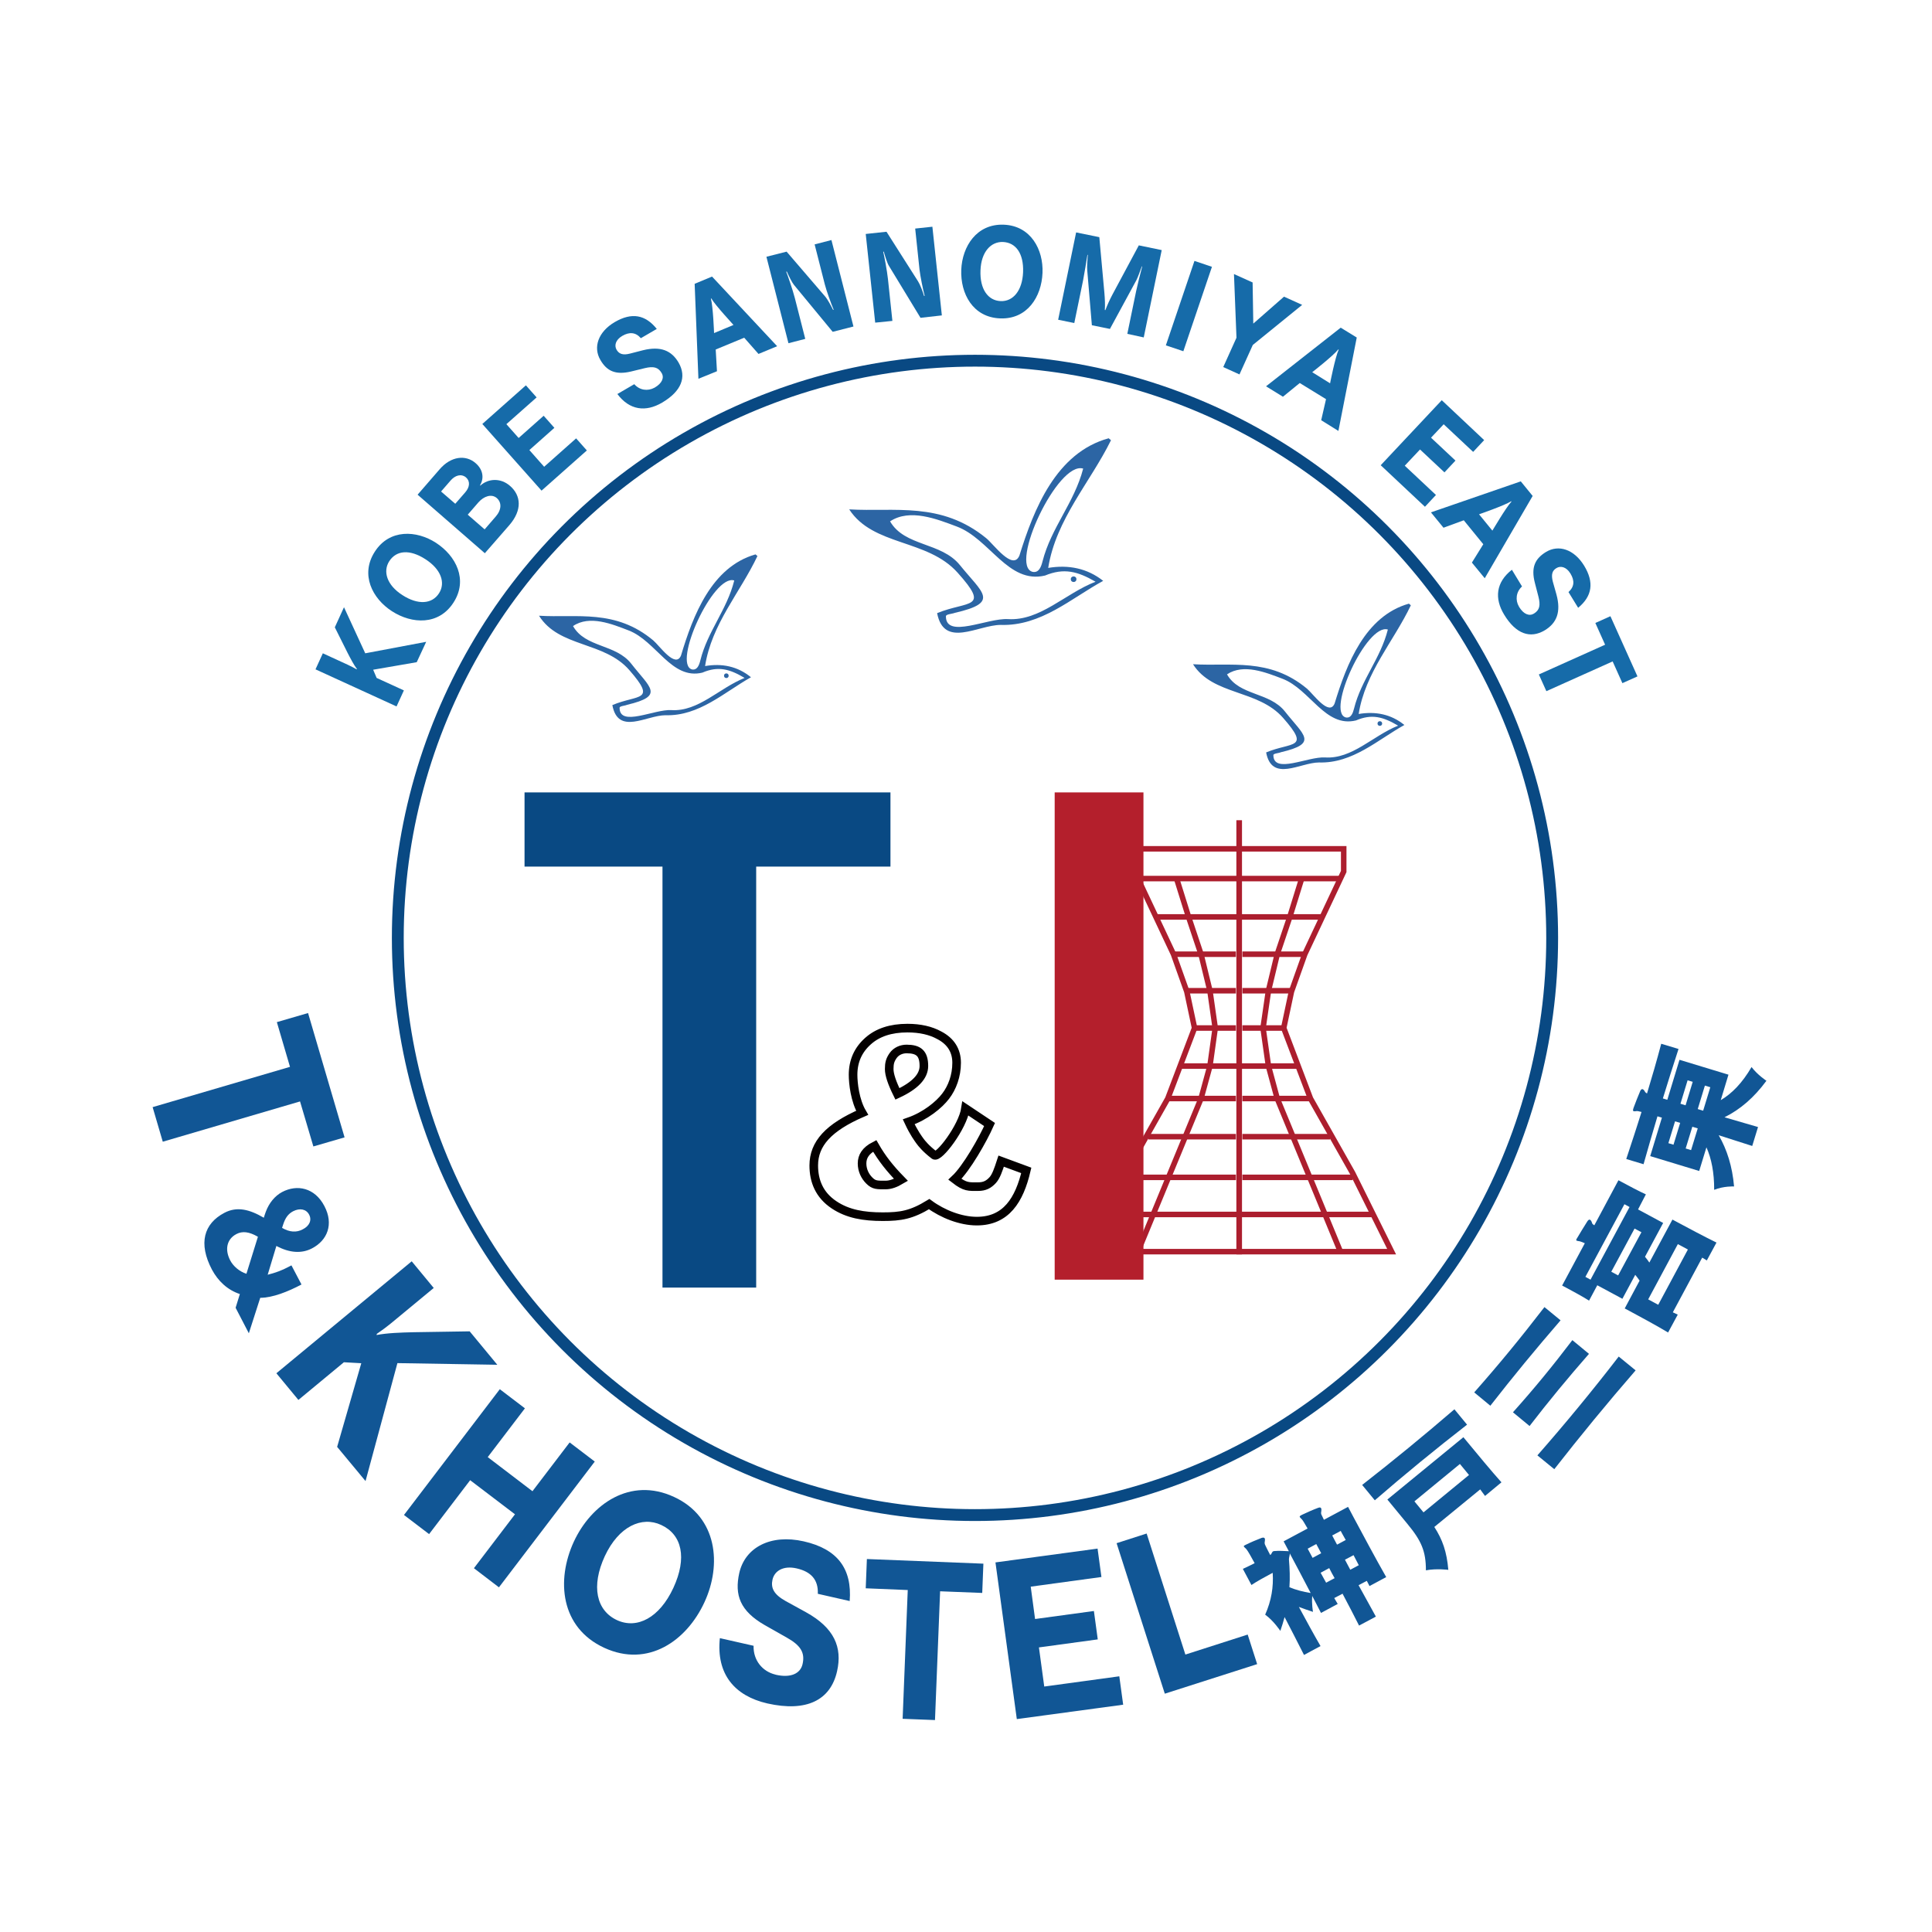 <?xml version="1.0" encoding="utf-8"?>
<!-- Generator: Adobe Illustrator 24.3.0, SVG Export Plug-In . SVG Version: 6.00 Build 0)  -->
<svg version="1.1" id="レイヤー_1" xmlns="http://www.w3.org/2000/svg" xmlns:xlink="http://www.w3.org/1999/xlink" x="0px"
	 y="0px" viewBox="0 0 200 200" style="enable-background:new 0 0 200 200;" xml:space="preserve">
<style type="text/css">
	.st0{fill:#2C65A4;}
	.st1{fill:none;stroke:#040000;stroke-width:0.891;stroke-miterlimit:10;}
	.st2{fill:#094983;}
	.st3{fill:none;stroke:#AC1E2E;stroke-width:0.572;stroke-miterlimit:10;}
	.st4{fill:#166BA9;}
	.st5{fill:none;stroke:#094983;stroke-width:1.226;stroke-miterlimit:10;}
	.st6{fill:#115695;}
	.st7{fill:#B41F2C;}
</style>
<g>
	<path class="st0" d="M72.99,68.95c1.74-0.3,3.37,0.02,4.75,1.16c-2.77,1.55-5.37,4.04-8.86,3.93c-1.97,0.01-4.9,2.11-5.49-1.05
		c2.68-1.13,4.63-0.32,1.76-3.62c-2.61-3-7.29-2.33-9.35-5.63c3.93,0.24,7.92-0.72,11.83,2.56c0.63,0.53,2.3,2.95,2.87,1.55
		c1.24-4.13,3.16-9.17,7.71-10.46c0.06,0.05,0.13,0.12,0.2,0.17C76.63,61.32,73.66,64.61,72.99,68.95z M77.08,70.18
		c-1.55-0.93-2.74-1.25-4.37-0.55c-3.2,0.78-4.77-3.27-7.64-4.37c-1.69-0.65-4.04-1.62-5.75-0.45c1.27,2.25,4.42,1.84,6.03,3.9
		c1.94,2.49,3.49,3.32-0.43,4.25c-0.24,0.11-0.78,0.12-0.78,0.31c0,2.03,3.59,0.13,5.36,0.24C72.3,73.68,74.45,71.23,77.08,70.18z
		 M76.01,60.09c-2.18-0.7-6.43,8.67-4.37,9.21c0.54,0.1,0.74-0.46,0.86-0.94C73.24,65.36,75.25,63.14,76.01,60.09z"/>
	<circle class="st0" cx="75.19" cy="69.95" r="0.24"/>
</g>
<g>
	<path class="st0" d="M108.51,58.79c2.08-0.35,4.04,0.03,5.69,1.34c-3.31,1.8-6.43,4.7-10.61,4.56c-2.36,0.01-5.87,2.46-6.58-1.22
		c3.22-1.31,5.55-0.37,2.11-4.2c-3.13-3.49-8.73-2.72-11.21-6.54c4.7,0.28,9.5-0.84,14.18,2.98c0.77,0.62,2.76,3.42,3.44,1.8
		c1.49-4.79,3.79-10.65,9.24-12.14c0.08,0.06,0.16,0.13,0.24,0.2C112.85,49.95,109.31,53.76,108.51,58.79z M113.41,60.22
		c-1.86-1.08-3.27-1.45-5.23-0.64c-3.83,0.91-5.71-3.8-9.15-5.08c-2.03-0.76-4.83-1.89-6.89-0.53c1.51,2.62,5.29,2.13,7.23,4.53
		c2.33,2.89,4.18,3.86-0.52,4.94c-0.29,0.12-0.93,0.13-0.93,0.36c0,2.36,4.3,0.16,6.43,0.29C107.68,64.29,110.26,61.44,113.41,60.22
		z M112.13,48.51c-2.62-0.82-7.72,10.06-5.23,10.69c0.65,0.12,0.88-0.53,1.02-1.08C108.81,54.62,111.21,52.05,112.13,48.51z"/>
	<ellipse class="st0" cx="111.14" cy="59.96" rx="0.29" ry="0.29"/>
</g>
<g>
	<path class="st0" d="M140.65,73.91c1.74-0.29,3.36,0.02,4.73,1.14c-2.76,1.53-5.35,3.99-8.84,3.88c-1.96,0.01-4.88,2.08-5.47-1.04
		c2.67-1.11,4.62-0.31,1.76-3.57c-2.6-2.97-7.27-2.31-9.33-5.56c3.92,0.24,7.9-0.71,11.8,2.53c0.63,0.53,2.3,2.91,2.86,1.53
		c1.24-4.07,3.15-9.05,7.69-10.33c0.06,0.05,0.13,0.11,0.2,0.17C144.28,66.38,141.32,69.63,140.65,73.91z M144.73,75.12
		c-1.55-0.92-2.73-1.24-4.36-0.54c-3.19,0.78-4.75-3.23-7.62-4.32c-1.69-0.64-4.02-1.6-5.73-0.45c1.27,2.23,4.4,1.81,6.01,3.86
		c1.94,2.46,3.48,3.28-0.43,4.2c-0.24,0.11-0.78,0.12-0.78,0.3c0,2,3.58,0.13,5.35,0.24C139.97,78.59,142.11,76.17,144.73,75.12z
		 M143.67,65.17c-2.18-0.69-6.42,8.56-4.35,9.1c0.54,0.1,0.73-0.45,0.85-0.92C140.91,70.37,142.91,68.18,143.67,65.17z"/>
	<ellipse class="st0" cx="142.84" cy="74.9" rx="0.24" ry="0.24"/>
</g>
<g>
	<path class="st1" d="M102.44,116.41c-0.69,1.55-2.38,4.54-3.59,5.67c1.07,0.83,1.43,0.76,2.4,0.76c0.69,0,1.1-0.23,1.51-0.67
		c0.35-0.38,0.58-1.05,0.88-1.97l2.6,0.96c-0.72,3.07-2.09,5.25-5.12,5.25c-1.66,0-3.53-0.73-4.93-1.76
		c-1.84,1.12-2.95,1.3-4.81,1.3c-1.98,0-3.62-0.28-5.03-1.22c-1.54-1.02-2.11-2.48-2.11-4.08c0-2.26,1.53-3.94,5.01-5.45
		c-0.75-1.27-0.94-3.06-0.94-3.94c0-1.4,0.51-2.56,1.54-3.48c1-0.9,2.36-1.35,4.09-1.35c1.3,0,2.41,0.25,3.31,0.75
		c1.18,0.62,1.78,1.58,1.78,2.84c0,1.35-0.46,2.58-1.14,3.46c-0.67,0.88-2.08,2.05-3.82,2.65c0.55,1.18,1,1.76,1.17,2
		c0.17,0.23,0.6,0.78,1.48,1.45c0.45,0.35,2.94-2.9,3.23-4.83L102.44,116.41z M93.27,122.14c-1.16-1.19-1.97-2.21-2.72-3.52
		c-0.95,0.49-1.31,1.1-1.31,1.82c0,0.71,0.31,1.34,0.76,1.78c0.48,0.48,0.82,0.45,1.69,0.45C92.16,122.67,92.68,122.49,93.27,122.14
		z M92.9,113.24c1.83-0.85,2.74-1.81,2.74-2.89c0-1.32-0.56-1.76-1.79-1.76c-0.53,0-1.07,0.22-1.4,0.69
		c-0.31,0.45-0.4,0.78-0.4,1.39C92.05,111.25,92.34,112.11,92.9,113.24z"/>
</g>
<polygon class="st2" points="54.3,82.03 54.3,89.71 68.58,89.71 68.58,133.29 78.28,133.29 78.28,89.71 92.18,89.71 92.18,82.03 "/>
<g>
	<polyline class="st3" points="128.28,87.87 139.1,87.87 139.1,90.22 135.07,98.78 133.69,102.65 132.89,106.42 135.66,113.72 
		140.03,121.45 144.06,129.57 128.28,129.57 128.28,84.93 	"/>
	<line class="st3" x1="138.76" y1="90.95" x2="128.28" y2="90.95"/>
	<line class="st3" x1="128.28" y1="94.92" x2="136.89" y2="94.92"/>
	<line class="st3" x1="135.07" y1="98.78" x2="128.61" y2="98.78"/>
	<line class="st3" x1="128.61" y1="102.56" x2="133.69" y2="102.56"/>
	<line class="st3" x1="132.89" y1="106.42" x2="128.61" y2="106.42"/>
	<line class="st3" x1="128.28" y1="110.36" x2="134.33" y2="110.36"/>
	<line class="st3" x1="135.66" y1="113.72" x2="128.61" y2="113.72"/>
	<line class="st3" x1="128.61" y1="117.67" x2="137.68" y2="117.67"/>
	<line class="st3" x1="128.61" y1="121.88" x2="140.03" y2="121.88"/>
	<line class="st3" x1="142.15" y1="125.72" x2="128.28" y2="125.72"/>
	<polyline class="st3" points="138.76,129.57 132.22,113.72 131.31,110.36 130.75,106.42 131.31,102.56 132.22,98.78 133.52,94.92 
		134.75,90.95 	"/>
	<polyline class="st3" points="128.28,87.87 117.45,87.87 117.45,90.22 121.48,98.78 122.86,102.65 123.66,106.42 120.89,113.72 
		116.52,121.45 112.5,129.57 128.28,129.57 128.28,84.93 	"/>
	<line class="st3" x1="117.79" y1="90.95" x2="128.28" y2="90.95"/>
	<line class="st3" x1="128.28" y1="94.92" x2="119.66" y2="94.92"/>
	<line class="st3" x1="121.48" y1="98.78" x2="127.94" y2="98.78"/>
	<line class="st3" x1="127.94" y1="102.56" x2="122.86" y2="102.56"/>
	<line class="st3" x1="123.66" y1="106.42" x2="127.94" y2="106.42"/>
	<line class="st3" x1="128.28" y1="110.36" x2="122.22" y2="110.36"/>
	<line class="st3" x1="120.89" y1="113.72" x2="127.94" y2="113.72"/>
	<line class="st3" x1="127.94" y1="117.67" x2="118.88" y2="117.67"/>
	<line class="st3" x1="127.94" y1="121.88" x2="116.52" y2="121.88"/>
	<line class="st3" x1="114.4" y1="125.72" x2="128.28" y2="125.72"/>
	<polyline class="st3" points="117.79,129.57 124.33,113.72 125.25,110.36 125.8,106.42 125.25,102.56 124.33,98.78 123.04,94.92 
		121.8,90.95 	"/>
</g>
<g>
	<path class="st4" d="M43.14,68.55l-4.51,0.78l0.36,0.85l2.82,1.29l-0.76,1.66l-8.39-3.84l0.76-1.66l2.57,1.18
		c0.37,0.17,0.68,0.34,0.91,0.47l0.06-0.01c-0.34-0.45-0.67-1.09-0.99-1.71l-1.31-2.62l0.95-2.08l2.2,4.77l6.31-1.19L43.14,68.55z"
		/>
	<path class="st4" d="M46.95,62.37c-1.52,2.37-4.29,2.25-6.38,0.9c-2.03-1.31-3.3-3.79-1.77-6.16c1.52-2.37,4.32-2.22,6.33-0.92
		C47.21,57.54,48.47,60.01,46.95,62.37z M40.3,58.09c-0.68,1.05-0.27,2.47,1.35,3.51c1.62,1.05,3.08,0.94,3.8-0.19
		c0.69-1.08,0.21-2.48-1.41-3.52C42.42,56.84,41.03,56.96,40.3,58.09z"/>
	<path class="st4" d="M52.72,54.37l-2.53,2.9l-6.96-6.06l2.29-2.64c1.18-1.36,2.7-1.51,3.71-0.63c0.77,0.66,0.91,1.55,0.46,2.3
		c0.01-0.01,0.03,0.03,0.03,0.03c0.84-0.76,2.13-0.81,3.09,0.04C53.94,51.3,54.08,52.8,52.72,54.37z M46.63,49.76l-0.97,1.12
		l1.47,1.27l1.02-1.17c0.49-0.56,0.54-1.16,0.09-1.56C47.74,49.01,47.11,49.2,46.63,49.76z M49.53,52l-1.11,1.28l1.75,1.52
		l1.15-1.33c0.61-0.7,0.63-1.45,0.11-1.91C50.88,51.09,50.09,51.37,49.53,52z"/>
	<path class="st4" d="M56.06,50.79l-6.13-6.9l4.51-4l1.11,1.25l-3.13,2.77l1.27,1.43l2.59-2.3l1.11,1.25l-2.59,2.3l1.53,1.73
		l3.31-2.94l1.11,1.25L56.06,50.79z"/>
	<path class="st4" d="M68.54,41.68c-1.7,1-3.37,0.79-4.63-0.89l1.75-1.02c0.56,0.64,1.4,0.74,2.08,0.37
		c0.01-0.01,0.02-0.01,0.04-0.02c0.77-0.45,1-1.03,0.71-1.51c-0.36-0.61-0.86-0.71-1.74-0.5l-1.43,0.35
		c-1.62,0.38-2.51-0.06-3.17-1.2c-0.77-1.31-0.23-2.91,1.49-3.92c1.75-1.02,3.15-0.78,4.35,0.71l-1.65,0.96
		c-0.53-0.62-1.18-0.67-1.92-0.24c-0.7,0.41-0.85,1-0.59,1.44c0.25,0.42,0.63,0.59,1.4,0.39l1.32-0.34c1.84-0.46,2.97,0.03,3.7,1.28
		C71.1,39.02,70.56,40.49,68.54,41.68z"/>
	<path class="st4" d="M78.52,36.64l-1.48-1.68l-2.95,1.22l0.13,2.25l-1.92,0.78l-0.39-9.83l1.8-0.75l6.74,7.21L78.52,36.64z
		 M73.63,30.89l-0.04,0.02c0.23,0.82,0.33,3.57,0.33,3.57l2.01-0.84C75.95,33.64,74.06,31.63,73.63,30.89z"/>
	<path class="st4" d="M86.2,34.35l-4.01-4.86c-0.2-0.24-0.53-0.91-0.74-1.38l-0.06,0.02c0.17,0.42,0.68,1.9,0.89,2.72l1.08,4.23
		l-1.74,0.45l-2.28-8.95l2.09-0.53l3.97,4.62c0.26,0.29,0.63,0.98,0.84,1.41l0.06-0.02c-0.26-0.61-0.76-2-0.91-2.6l-1.06-4.16
		l1.74-0.45l2.28,8.95L86.2,34.35z"/>
	<path class="st4" d="M95.29,32.9l-3.27-5.38c-0.17-0.27-0.39-0.97-0.53-1.47l-0.06,0.01c0.11,0.44,0.4,1.98,0.49,2.82l0.46,4.34
		L90.6,33.4l-0.98-9.18l2.15-0.23l3.27,5.14c0.21,0.33,0.49,1.06,0.62,1.51l0.06-0.01c-0.17-0.63-0.46-2.08-0.53-2.7l-0.45-4.27
		l1.78-0.19l0.98,9.18L95.29,32.9z"/>
	<path class="st4" d="M103.53,32.96c-2.82-0.11-4.12-2.56-4.02-5.04c0.1-2.41,1.59-4.77,4.4-4.66s4.11,2.59,4.01,4.99
		C107.82,30.73,106.34,33.07,103.53,32.96z M103.83,25.05c-1.25-0.05-2.26,1.02-2.33,2.94c-0.08,1.93,0.77,3.13,2.09,3.18
		c1.28,0.05,2.24-1.07,2.32-3C105.98,26.25,105.17,25.11,103.83,25.05z"/>
	<path class="st4" d="M116.7,34.56l0.91-4.41c0.1-0.49,0.49-2.08,0.63-2.56l-0.04-0.01c-0.12,0.32-0.41,1.14-0.56,1.42l-2.74,5.05
		l-1.87-0.38l-0.48-5.69c-0.04-0.37,0.03-1.26,0.06-1.59l-0.04-0.01c-0.07,0.45-0.33,2.05-0.45,2.65l-0.91,4.41l-1.67-0.34
		l1.86-9.04l2.4,0.49l0.53,5.81c0.05,0.6,0.08,1.23,0.04,1.73l0.06,0.01c0.18-0.49,0.44-1.06,0.72-1.59l2.74-5.11l2.37,0.49
		l-1.86,9.04L116.7,34.56z"/>
	<path class="st4" d="M120.69,35.75l2.96-8.74l1.81,0.61l-2.96,8.74L120.69,35.75z"/>
	<path class="st4" d="M129.69,35.71l-1.38,3.05L126.63,38l1.37-3.04l-0.26-6.59l1.93,0.87l0.07,4.26l3.18-2.79l1.88,0.85
		L129.69,35.71z"/>
	<path class="st4" d="M136.77,43.5l0.5-2.18l-2.72-1.67l-1.74,1.42l-1.75-1.08l7.73-6.07l1.66,1.02l-1.9,9.67L136.77,43.5z
		 M138.58,36.19l-0.04-0.02c-0.53,0.67-2.7,2.36-2.7,2.36l1.85,1.15C137.69,39.67,138.22,36.97,138.58,36.19z"/>
	<path class="st4" d="M142.93,48.16l6.32-6.73l4.39,4.13l-1.14,1.22l-3.05-2.86l-1.31,1.39l2.53,2.37l-1.14,1.22L147,46.53
		l-1.58,1.68l3.23,3.03l-1.14,1.22L142.93,48.16z"/>
	<path class="st4" d="M152.37,58.24l1.18-1.9l-2.02-2.48l-2.1,0.77l-1.3-1.59l9.3-3.21l1.23,1.51l-4.96,8.52L152.37,58.24z
		 M156.47,51.92l-0.03-0.03c-0.72,0.45-3.33,1.35-3.33,1.35l1.38,1.69C154.5,54.93,155.89,52.54,156.47,51.92z"/>
	<path class="st4" d="M155.71,63.63c-1.02-1.68-0.86-3.35,0.8-4.65l1.05,1.73c-0.63,0.57-0.71,1.42-0.32,2.08
		c0.01,0.01,0.01,0.02,0.02,0.04c0.46,0.76,1.05,0.98,1.53,0.69c0.6-0.37,0.69-0.86,0.47-1.75l-0.37-1.43
		c-0.42-1.61,0.02-2.51,1.15-3.2c1.3-0.79,2.9-0.29,3.95,1.42c1.05,1.73,0.84,3.15-0.62,4.36l-1-1.63c0.61-0.55,0.65-1.18,0.2-1.92
		c-0.42-0.69-1.02-0.83-1.45-0.56c-0.42,0.25-0.57,0.64-0.37,1.41l0.37,1.31c0.5,1.83,0.03,2.97-1.21,3.72
		C158.41,66.14,156.93,65.64,155.71,63.63z"/>
	<path class="st4" d="M166.94,68.47l-6.86,3.08l-0.78-1.73l6.86-3.08l-1.01-2.25l1.56-0.7l2.8,6.23l-1.56,0.7L166.94,68.47z"/>
</g>
<circle class="st5" cx="100.93" cy="97.09" r="59.75"/>
<g>
	<path class="st6" d="M31.06,114.02l-14.21,4.17l-1.05-3.58l14.22-4.17l-1.36-4.63l3.23-0.94l3.78,12.87l-3.23,0.94L31.06,114.02z"
		/>
	<path class="st6" d="M24.39,135.38l0.44-1.42c-1.29-0.43-2.25-1.34-2.89-2.53c-1.43-2.72-0.84-4.76,1.29-5.88
		c1.31-0.69,2.61-0.35,4.08,0.51c0.04-0.14,0.16-0.51,0.21-0.63c0.33-0.89,0.93-1.63,1.68-2.03c1.55-0.82,3.38-0.46,4.38,1.45
		c0.99,1.88,0.31,3.55-1.28,4.38c-1.07,0.56-2.32,0.48-3.69-0.25l-0.9,2.98c0.76-0.19,1.49-0.45,2.17-0.82
		c0.09-0.04,0.2-0.11,0.29-0.15l1.04,1.98c-1.4,0.74-2.97,1.37-4.27,1.38l-1.18,3.67L24.39,135.38z M26.7,128.03
		c-0.92-0.53-1.6-0.61-2.23-0.28c-1.01,0.53-1.22,1.63-0.63,2.74c0.29,0.56,0.93,1.14,1.67,1.37L26.7,128.03z M32,125.74
		c-0.29-0.56-0.94-0.72-1.66-0.35c-0.53,0.28-0.81,0.71-1.02,1.35c-0.02,0.07-0.1,0.3-0.12,0.37c0.77,0.45,1.49,0.5,2.14,0.15
		C32.04,126.91,32.3,126.3,32,125.74z"/>
	<path class="st6" d="M34.9,149.78l2.5-8.66l-1.8-0.1l-4.71,3.9l-2.28-2.76l14.01-11.59l2.28,2.76l-4.28,3.54
		c-0.61,0.5-1.18,0.92-1.61,1.21l-0.03,0.12c1.1-0.21,2.5-0.26,3.88-0.29l5.76-0.09l2.86,3.46l-10.34-0.17l-3.3,12.21L34.9,149.78z"
		/>
	<path class="st6" d="M49.06,162.34l4.25-5.58l-4.64-3.53l-4.25,5.58l-2.6-1.98l9.92-13.02l2.6,1.98l-3.85,5.05l4.63,3.53l3.85-5.05
		l2.6,1.98l-9.92,13.02L49.06,162.34z"/>
	<path class="st6" d="M62.55,170.58c-4.53-2.09-4.99-6.99-3.15-10.98c1.8-3.89,5.84-6.74,10.37-4.64c4.53,2.09,4.94,7.04,3.16,10.89
		C71.09,169.85,67.09,172.67,62.55,170.58z M68.44,157.86c-2-0.93-4.39,0.14-5.83,3.23c-1.44,3.11-0.88,5.64,1.27,6.63
		c2.07,0.95,4.39-0.24,5.83-3.35C71.14,161.27,70.61,158.86,68.44,157.86z"/>
	<path class="st6" d="M79.44,176.34c-3.4-0.78-5.31-3.04-4.92-6.76l3.49,0.79c-0.04,1.51,0.92,2.66,2.25,2.98
		c0.02,0.01,0.04,0.01,0.06,0.02c1.53,0.35,2.54-0.12,2.76-1.1c0.28-1.21-0.23-1.96-1.64-2.75l-2.26-1.28
		c-2.57-1.47-3.16-3.12-2.65-5.41c0.6-2.63,3.23-4.05,6.67-3.27c3.49,0.79,5.02,2.82,4.76,6.18l-3.3-0.75
		c0.06-1.46-0.7-2.29-2.19-2.63c-1.4-0.32-2.3,0.27-2.5,1.16c-0.19,0.84,0.11,1.52,1.34,2.21l2.11,1.16
		c2.94,1.62,3.8,3.63,3.23,6.13C85.97,176.01,83.49,177.25,79.44,176.34z"/>
	<path class="st6" d="M97.32,164.73l-0.53,13.33l-3.35-0.13l0.53-13.33l-4.35-0.18l0.12-3.03l12.06,0.48l-0.12,3.03L97.32,164.73z"
		/>
	<path class="st6" d="M105.26,177.96l-2.21-16.22l10.57-1.43l0.4,2.94l-7.32,1l0.45,3.35l6.09-0.83l0.4,2.94l-6.09,0.83l0.55,4.05
		l7.77-1.06l0.4,2.94L105.26,177.96z"/>
	<path class="st6" d="M120.58,175.33l-4.99-15.58l3.11-1l4.01,12.53l6.45-2.07l0.98,3.06L120.58,175.33z"/>
	<path class="st6" d="M141.77,164.19c-0.09-0.17-0.17-0.35-0.28-0.54l-0.85,0.45c0.63,1.15,1.25,2.27,1.79,3.25l-1.74,0.93
		c-0.47-0.95-1.08-2.1-1.71-3.3l-0.86,0.45c0.13,0.21,0.24,0.42,0.36,0.61l-1.73,0.93c-0.26-0.52-0.57-1.11-0.91-1.76
		c-0.07,0.84,0.08,1.65,0.08,1.65c-0.54-0.18-1.02-0.34-1.46-0.51c0.74,1.38,1.59,2.93,2.24,4.05l-1.71,0.92
		c-0.64-1.29-1.42-2.77-2.01-3.92c-0.12,0.45-0.27,0.93-0.44,1.43c0,0-0.7-1.06-1.57-1.68c0.65-1.47,0.87-2.86,0.78-4.33
		c0,0-0.09,0.04-0.25,0.13c-0.46,0.25-1.45,0.78-1.95,1.13l-0.89-1.67c0.37-0.17,0.81-0.38,1.22-0.59
		c-0.34-0.63-0.71-1.29-0.87-1.47c-0.12-0.12-0.21-0.19-0.24-0.24c-0.04-0.06,0.01-0.11,0.12-0.16c0.03-0.01,0.05-0.03,0.08-0.04
		c0.5-0.25,1.09-0.5,1.64-0.71c0.17-0.05,0.27-0.03,0.31,0.05c0.04,0.06,0.03,0.15,0.02,0.26c-0.04,0.22-0.04,0.29,0.05,0.47
		c0.09,0.2,0.28,0.57,0.5,0.99c0.08-0.04,0.13-0.12,0.19-0.25c0.03-0.06,0.06-0.1,0.1-0.12c0.05-0.03,0.11-0.04,0.21-0.04
		c0.41-0.04,0.97,0,1.43,0.02l-0.54-1.02l2.48-1.33c-0.31-0.55-0.53-0.9-0.6-0.96c-0.1-0.1-0.18-0.17-0.2-0.22
		c-0.04-0.06-0.01-0.12,0.12-0.18c0.03-0.02,0.04-0.02,0.06-0.04c0.49-0.24,1.27-0.58,1.74-0.75c0.16-0.05,0.24-0.03,0.28,0.05
		c0.04,0.08,0.04,0.2,0.02,0.31c-0.04,0.2-0.03,0.29,0.06,0.45c0.05,0.11,0.13,0.25,0.21,0.44l2.5-1.34c0,0,0.2,0.39,0.54,1.02
		c0.83,1.55,2.41,4.51,3.41,6.25L141.77,164.19z M133.43,161.43c0.08,0.96,0.12,1.91,0.05,2.88c0.7,0.29,1.43,0.47,2.2,0.6
		c-0.75-1.45-1.59-3.03-2.16-4.1C133.53,160.99,133.43,161.22,133.43,161.43z M136.26,159.84l-0.89,0.48c0,0,0.2,0.37,0.51,0.95
		l0.89-0.48C136.59,160.46,136.42,160.14,136.26,159.84z M137.6,162.33l-0.89,0.48c0.18,0.34,0.38,0.69,0.57,1.03l0.88-0.47
		C137.96,163.03,137.77,162.67,137.6,162.33z M138.79,158.48l-0.88,0.47c0.16,0.3,0.31,0.61,0.5,0.95l0.9-0.48
		C138.99,158.87,138.79,158.48,138.79,158.48z M139.23,161.46c0.18,0.34,0.37,0.69,0.55,1.04l0.88-0.47
		c-0.19-0.35-0.37-0.7-0.54-1.04L139.23,161.46z"/>
	<path class="st6" d="M142.32,155.31l-1.31-1.59c3.29-2.57,6.33-5.06,9.55-7.83l1.31,1.59
		C148.54,150.07,145.44,152.61,142.32,155.31z M153.73,154.86c-0.15-0.2-0.32-0.44-0.5-0.68l-4.75,3.89
		c0.85,1.31,1.29,2.57,1.45,4.44c0,0-1.22-0.16-2.32,0.05c0-1.97-0.46-3.05-1.91-4.8l-2.08-2.53l7.87-6.45c0,0,0.17,0.2,0.44,0.53
		c0.82,1,2.57,3.11,3.5,4.14L153.73,154.86z M151.13,151.55l-4.71,3.87l0.94,1.14l4.71-3.87L151.13,151.55z"/>
	<path class="st6" d="M154.28,145.52l-1.67-1.38c2.63-2.98,4.77-5.59,7.27-8.83l1.67,1.37C158.89,139.76,156.7,142.42,154.28,145.52
		z M158.34,147.62l-1.72-1.42c2.2-2.46,4.09-4.76,6.15-7.47l1.72,1.42C162.27,142.69,160.32,145.05,158.34,147.62z M160.9,152.09
		l-1.75-1.43c2.82-3.21,5.74-6.75,8.42-10.23l1.75,1.43C166.46,145.15,163.49,148.77,160.9,152.09z"/>
	<path class="st6" d="M169.57,125.2l2.6,1.4l-1.88,3.5c0.16,0.2,0.31,0.38,0.45,0.6l2.39-4.45c0,0,0.23,0.12,0.6,0.32
		c0.91,0.49,2.69,1.44,3.96,2.06l-1,1.85c-0.16-0.11-0.32-0.19-0.48-0.29l-3.04,5.66c0.16,0.07,0.33,0.16,0.51,0.24l-1,1.85
		c-1.24-0.75-3.15-1.77-4.02-2.24c-0.29-0.15-0.47-0.25-0.47-0.25l1.54-2.88c-0.15-0.21-0.29-0.41-0.45-0.6l-1.33,2.48l-2.6-1.4
		l-0.85,1.59c-0.62-0.4-1.78-1.02-2.39-1.35c-0.25-0.13-0.4-0.21-0.4-0.21l2.35-4.38c-0.2-0.09-0.37-0.16-0.52-0.2
		c-0.17-0.03-0.28-0.04-0.33-0.07c-0.06-0.04-0.05-0.08,0.01-0.2c0.01-0.01,0.02-0.04,0.04-0.06c0.29-0.5,0.69-1.15,1.07-1.75
		c0.11-0.16,0.2-0.2,0.29-0.14c0.06,0.04,0.11,0.11,0.15,0.21c0.07,0.2,0.05,0.21,0.23,0.32c0.01,0.01,0.04,0.02,0.04,0.04l2.5-4.67
		c0,0,0.15,0.08,0.4,0.21c0.62,0.34,1.79,0.96,2.44,1.25L169.57,125.2z M168.16,124.66l-4.04,7.52c0.08,0.04,0.31,0.17,0.53,0.29
		l4.04-7.52C168.48,124.83,168.24,124.71,168.16,124.66z M169.21,127.18l-2.41,4.47l0.71,0.38l2.41-4.47L169.21,127.18z
		 M173.69,128.79l-3.07,5.72c0.31,0.17,0.62,0.34,1.04,0.56l3.07-5.72C174.3,129.11,174,128.95,173.69,128.79z"/>
	<path class="st6" d="M182.86,111.88c-1.28,1.74-2.71,2.97-4.34,3.78c1.25,0.37,2.45,0.71,3.47,1.01l-0.6,1.96
		c-0.97-0.31-2.17-0.7-3.47-1.11c0.86,1.49,1.41,3.23,1.59,5.3c0,0-1.08-0.05-2.06,0.35c0.01-1.76-0.28-3.23-0.8-4.4l-0.75,2.45
		l-5.07-1.54l1.21-3.98l-0.46-0.14c-0.5,1.65-0.97,3.31-1.44,4.96l-1.79-0.54c0.27-0.83,0.54-1.65,0.81-2.46s0.51-1.61,0.77-2.41
		c-0.28-0.07-0.45-0.11-0.51-0.09c-0.14,0.02-0.26,0.03-0.31,0.01c-0.07-0.02-0.08-0.1-0.03-0.26c0-0.02,0.01-0.04,0.02-0.07
		c0.2-0.54,0.47-1.24,0.7-1.77c0.07-0.14,0.15-0.2,0.24-0.18c0.09,0.03,0.17,0.12,0.22,0.22c0.07,0.12,0.14,0.18,0.24,0.22
		c0.51-1.67,1-3.38,1.47-5.14l1.79,0.54c-0.57,1.74-1.1,3.43-1.62,5.12l0.46,0.14l1.26-4.14l5.07,1.54l-0.8,2.64
		c1.17-0.7,2.22-1.77,3.19-3.43C181.96,111.3,182.86,111.88,182.86,111.88z M173.4,116.08l-0.69,2.26l0.53,0.16l0.69-2.26
		L173.4,116.08z M174.7,111.83l-0.74,2.43l0.53,0.16l0.74-2.43L174.7,111.83z M175.19,116.64l-0.69,2.25l0.56,0.17l0.69-2.25
		L175.19,116.64z M176.49,112.38l-0.74,2.43l0.56,0.17l0.74-2.43L176.49,112.38z"/>
</g>
<rect x="109.18" y="82.03" class="st7" width="9.19" height="50.44"/>
</svg>
